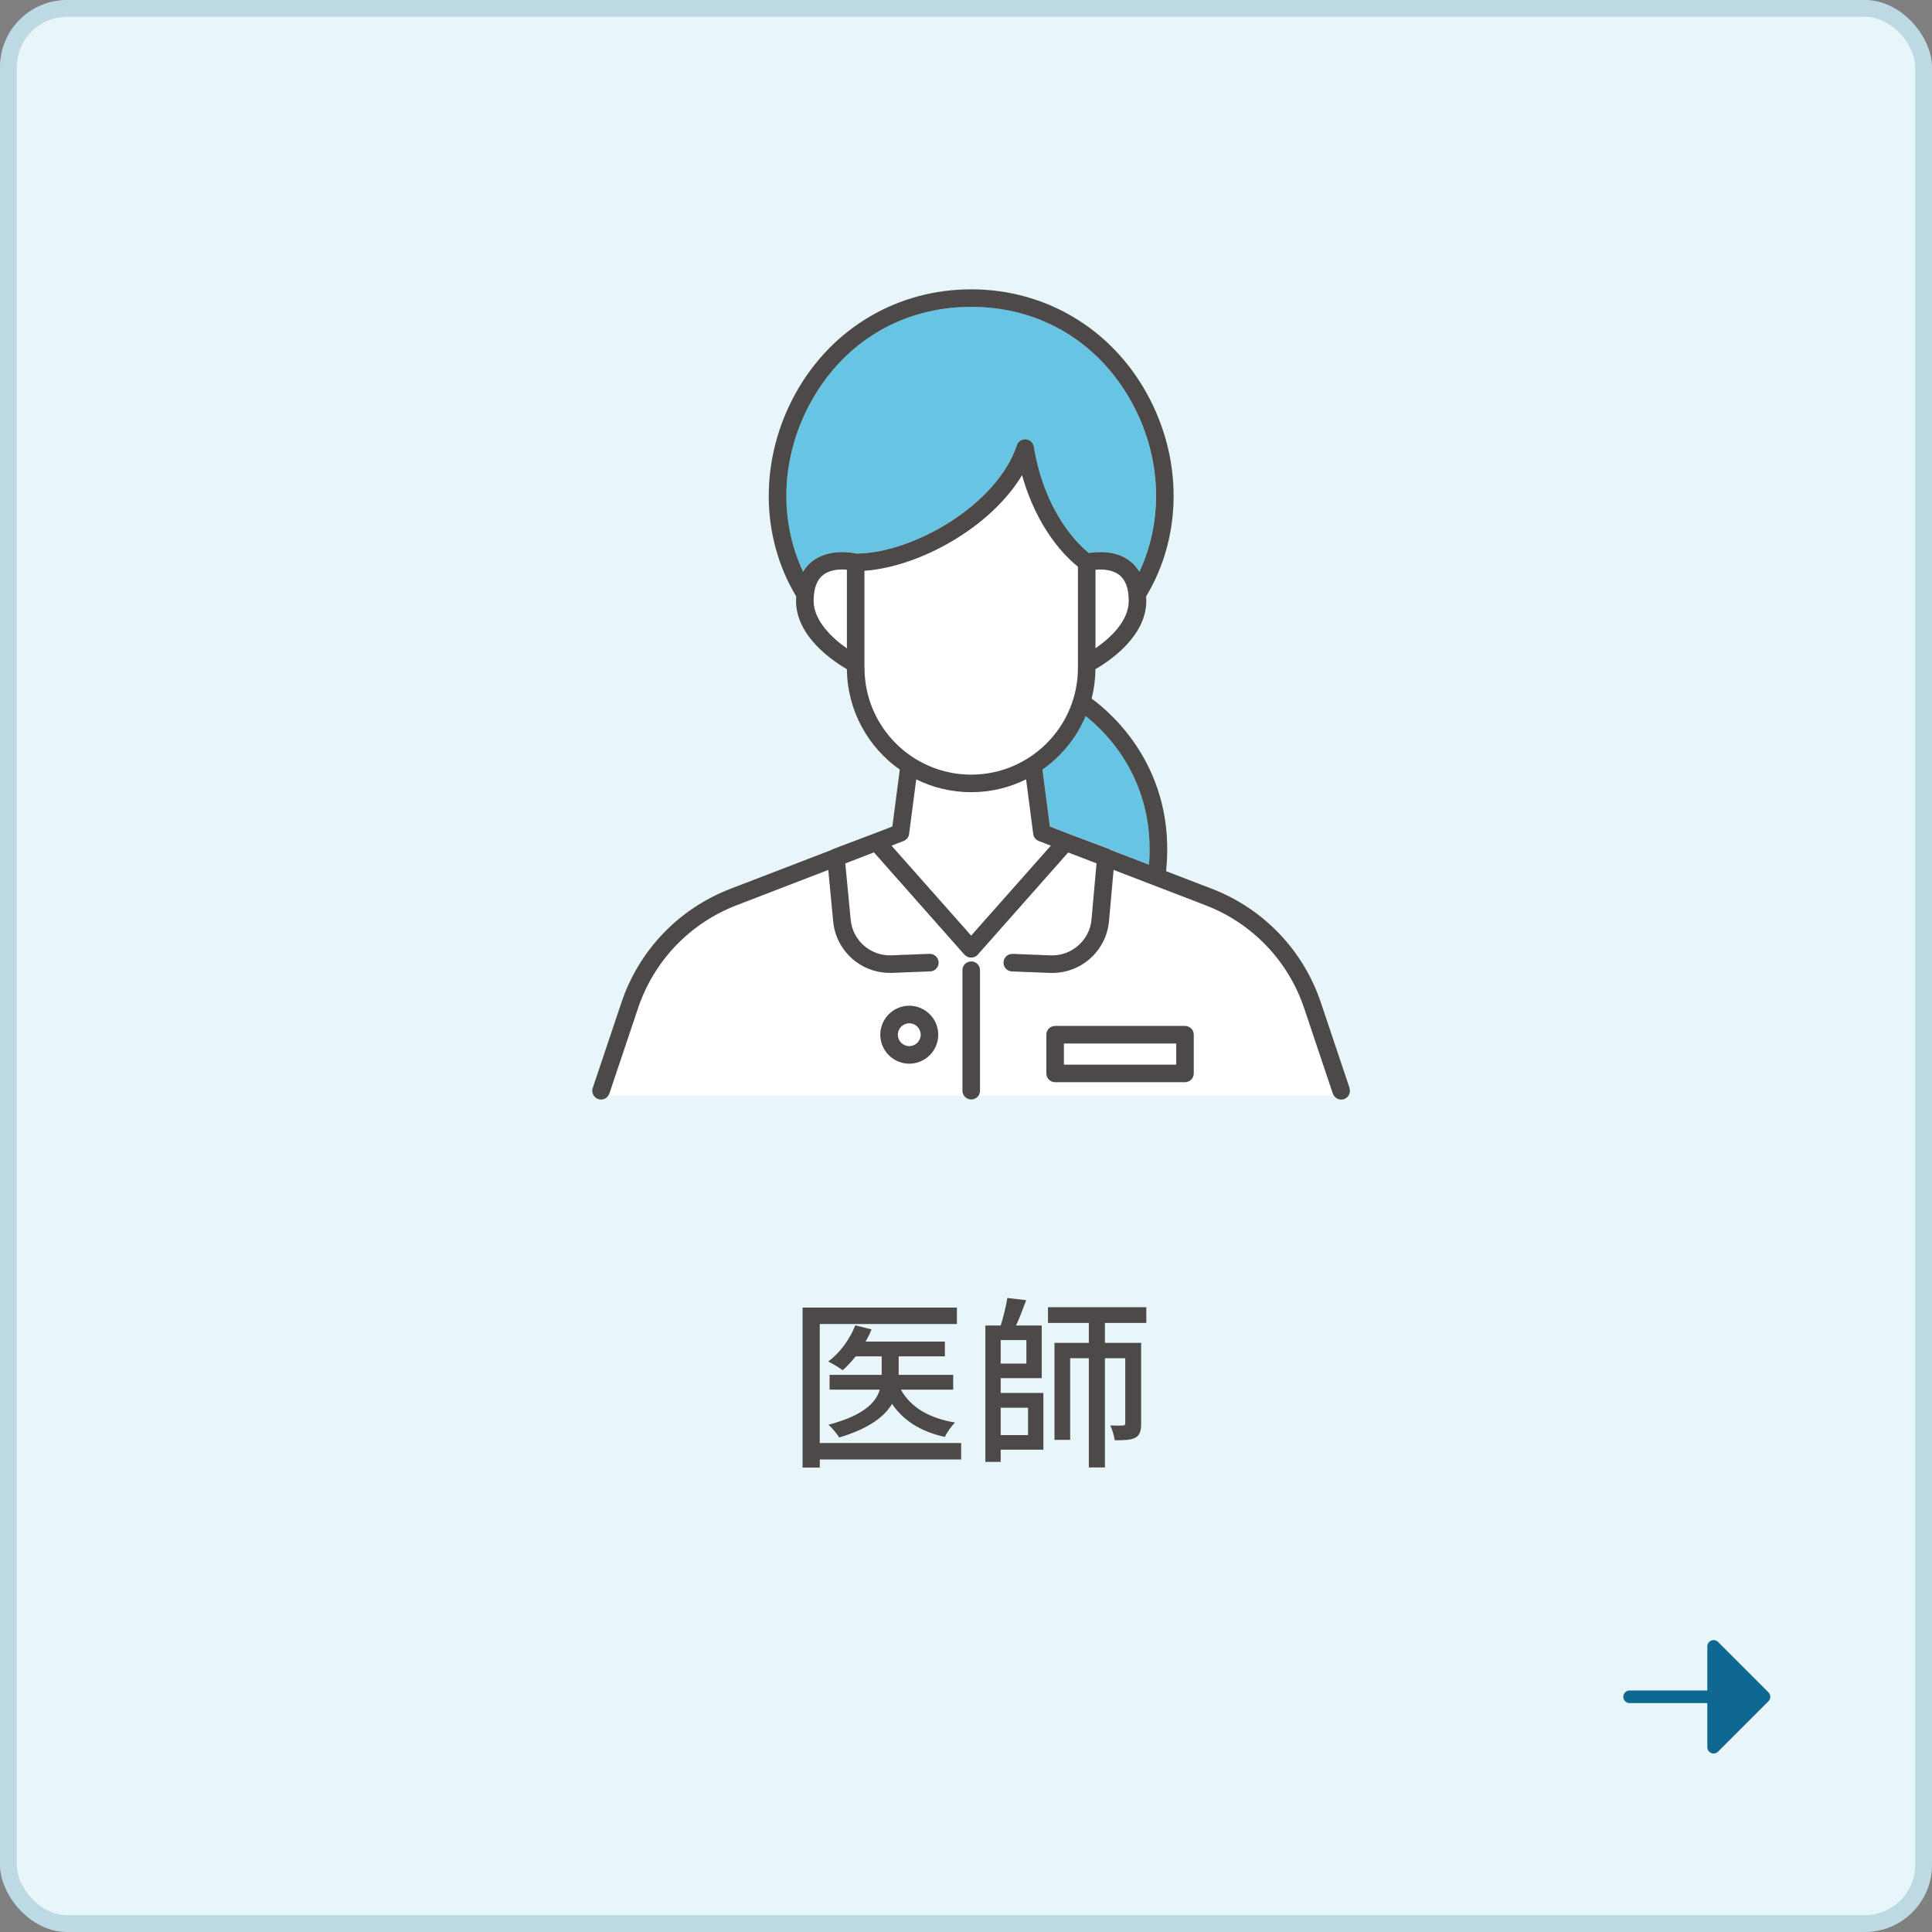 <svg width="230" height="230" viewBox="0 0 230 230" fill="none" xmlns="http://www.w3.org/2000/svg">
<rect x="0" y="0" width="230" height="230" fill="#808080" stroke="none"/>
<rect width="230" height="230" rx="8" fill="#E8F6F9"/>
<rect x="1" y="1" width="228" height="228" rx="7" stroke="#0F6892" stroke-opacity="0.2" stroke-width="2"/>
<path d="M194.001 202.749C193.802 202.749 193.611 202.67 193.47 202.53C193.33 202.389 193.251 202.198 193.251 201.999C193.251 201.8 193.33 201.61 193.47 201.469C193.611 201.328 193.802 201.249 194.001 201.249L203.251 201.249L203.251 195.999C203.251 195.851 203.295 195.706 203.377 195.583C203.46 195.46 203.577 195.364 203.714 195.307C203.851 195.25 204.001 195.235 204.147 195.264C204.292 195.293 204.426 195.365 204.531 195.469L210.531 201.469C210.671 201.61 210.75 201.801 210.75 201.999C210.75 202.198 210.671 202.389 210.531 202.529L204.531 208.529C204.426 208.634 204.292 208.705 204.147 208.734C204.001 208.763 203.851 208.748 203.714 208.692C203.577 208.635 203.46 208.539 203.377 208.416C203.295 208.292 203.251 208.148 203.251 207.999L203.251 202.749L194.001 202.749Z" fill="#0F6892"/>
<g clip-path="url(#clip0_1_1449)">
<path d="M96.861 71.527C96.861 73.891 99.071 75.973 100.822 77.192V67.829C100.647 67.815 100.452 67.802 100.236 67.802C99.515 67.802 98.653 67.936 97.993 68.448C97.239 69.034 96.861 70.072 96.861 71.534V71.527Z" fill="white"/>
<path d="M116.49 130.427H158.813C158.759 130.353 158.712 130.272 158.679 130.178L155.27 120.027C153.371 114.368 149.086 109.896 143.516 107.753L132.576 103.543L132.031 109.64C131.721 113.149 128.784 115.81 125.288 115.81C125.2 115.81 125.106 115.81 125.018 115.81L120.478 115.635C119.899 115.614 119.454 115.129 119.474 114.55C119.495 113.971 119.973 113.526 120.559 113.546L125.099 113.722C127.558 113.816 129.727 111.943 129.949 109.458L130.549 102.769L127.174 101.469L116.396 113.648C116.396 113.648 116.362 113.674 116.349 113.695C116.335 113.708 116.322 113.722 116.309 113.735C116.302 113.742 116.288 113.749 116.275 113.755C116.248 113.782 116.214 113.802 116.181 113.823C116.154 113.843 116.127 113.856 116.1 113.87C116.066 113.883 116.039 113.897 116.005 113.91C115.972 113.924 115.945 113.937 115.911 113.944C115.877 113.951 115.85 113.957 115.817 113.964C115.783 113.964 115.749 113.978 115.716 113.978C115.682 113.978 115.648 113.978 115.615 113.978C115.581 113.978 115.547 113.978 115.514 113.978C115.48 113.978 115.446 113.971 115.413 113.964C115.379 113.964 115.345 113.951 115.318 113.944C115.285 113.937 115.258 113.924 115.224 113.91C115.19 113.897 115.157 113.883 115.13 113.863C115.103 113.85 115.076 113.829 115.049 113.816C115.015 113.796 114.981 113.776 114.955 113.749C114.948 113.742 114.934 113.735 114.921 113.728C114.907 113.715 114.894 113.701 114.88 113.688C114.867 113.674 114.847 113.661 114.827 113.641L104.049 101.462L100.634 102.775L101.274 109.444C101.496 111.937 103.611 113.809 106.124 113.715L110.664 113.54C111.216 113.52 111.728 113.964 111.748 114.543C111.768 115.123 111.324 115.608 110.744 115.628L106.204 115.803C106.117 115.803 106.022 115.803 105.935 115.803C102.446 115.803 99.509 113.142 99.192 109.633L98.613 103.55L87.714 107.747C82.143 109.889 77.859 114.362 75.959 120.02L72.551 130.171C72.517 130.266 72.47 130.346 72.416 130.42H114.739C114.624 130.252 114.564 130.05 114.564 129.834V115.493C114.564 114.914 115.029 114.449 115.608 114.449C116.187 114.449 116.652 114.914 116.652 115.493V129.834C116.652 130.05 116.585 130.252 116.477 130.42L116.49 130.427ZM124.567 123.179C124.567 122.6 125.032 122.135 125.611 122.135H141.07C141.65 122.135 142.115 122.6 142.115 123.179V127.787C142.115 128.366 141.65 128.831 141.07 128.831H125.611C125.032 128.831 124.567 128.366 124.567 127.787V123.179ZM108.252 126.628C106.353 126.628 104.803 125.079 104.803 123.179C104.803 121.28 106.353 119.73 108.252 119.73C110.152 119.73 111.701 121.28 111.701 123.179C111.701 125.079 110.152 126.628 108.252 126.628Z" fill="white"/>
<path d="M140.025 124.224H126.654V126.743H140.025V124.224Z" fill="white"/>
<path d="M108.245 121.818C107.491 121.818 106.885 122.431 106.885 123.179C106.885 123.927 107.498 124.54 108.245 124.54C108.993 124.54 109.606 123.927 109.606 123.179C109.606 122.431 108.993 121.818 108.245 121.818Z" fill="white"/>
<path d="M96.727 66.785C98.653 65.296 101.301 65.748 101.974 65.896C108.71 65.835 118.68 60.109 121.044 53.003C121.192 52.545 121.644 52.248 122.115 52.289C122.594 52.329 122.984 52.686 123.065 53.158C124.385 61.127 128.461 64.892 129.626 65.829C130.623 65.667 132.839 65.498 134.51 66.785C134.968 67.135 135.338 67.566 135.635 68.065C138.572 61.807 138.255 54.236 134.658 47.776C130.677 40.629 123.732 36.526 115.615 36.526C107.498 36.526 100.553 40.622 96.572 47.769C92.975 54.229 92.658 61.794 95.595 68.058C95.892 67.56 96.269 67.129 96.72 66.778L96.727 66.785Z" fill="#66C5E3"/>
<path d="M134.375 71.526C134.375 70.065 133.991 69.021 133.243 68.441C132.394 67.781 131.195 67.754 130.414 67.828V77.185C132.031 76.067 134.375 74.019 134.375 71.533V71.526Z" fill="white"/>
<path d="M132.038 101.057C132.112 101.084 132.179 101.132 132.24 101.172L136.793 102.923C137.595 92.887 131.714 87.161 129.256 85.234C128.171 87.814 126.373 90.017 124.109 91.607L124.999 98.383L127.336 99.286L132.038 101.057Z" fill="#66C5E3"/>
<path d="M125.106 100.667L123.671 100.115C123.314 99.98 123.058 99.657 123.011 99.273L122.162 92.772C120.188 93.749 117.972 94.302 115.621 94.302C113.27 94.302 111.054 93.749 109.08 92.772L108.232 99.273C108.184 99.65 107.929 99.973 107.572 100.115L106.137 100.667L115.621 111.378L125.106 100.667Z" fill="white"/>
<path d="M128.326 79.509V67.459C127.046 66.435 123.509 63.12 121.677 56.553C117.905 62.831 109.437 67.485 102.91 67.944V79.509C102.91 86.515 108.609 92.214 115.614 92.214C122.62 92.214 128.319 86.515 128.319 79.509H128.326Z" fill="white"/>
<path d="M115.622 114.456C115.043 114.456 114.578 114.921 114.578 115.5V129.841C114.578 130.057 114.645 130.259 114.753 130.427C114.942 130.704 115.258 130.885 115.622 130.885C115.986 130.885 116.303 130.704 116.491 130.427C116.606 130.259 116.666 130.057 116.666 129.841V115.5C116.666 114.921 116.202 114.456 115.622 114.456Z" fill="#4C4948"/>
<path d="M108.246 119.73C106.346 119.73 104.797 121.28 104.797 123.179C104.797 125.079 106.346 126.628 108.246 126.628C110.145 126.628 111.695 125.079 111.695 123.179C111.695 121.28 110.145 119.73 108.246 119.73ZM108.246 124.54C107.491 124.54 106.885 123.927 106.885 123.179C106.885 122.432 107.498 121.819 108.246 121.819C108.993 121.819 109.606 122.432 109.606 123.179C109.606 123.927 108.993 124.54 108.246 124.54Z" fill="#4C4948"/>
<path d="M160.659 129.518L157.25 119.366C155.155 113.115 150.42 108.178 144.27 105.807L138.82 103.712C140.08 91.526 132.32 84.884 129.956 83.167C130.239 82.042 130.4 80.87 130.407 79.664C132.017 78.734 136.463 75.791 136.463 71.533C136.463 71.352 136.449 71.176 136.443 71.001C140.787 63.787 140.814 54.531 136.483 46.765C132.185 39.052 124.385 34.444 115.615 34.444C106.844 34.444 99.044 39.052 94.746 46.765C90.421 54.531 90.448 63.787 94.787 71.001C94.78 71.176 94.766 71.352 94.766 71.533C94.766 75.791 99.212 78.734 100.822 79.664C100.869 84.601 103.348 88.966 107.12 91.62L106.231 98.397L103.948 99.273L99.138 101.091C99.071 101.118 99.017 101.159 98.963 101.192L86.952 105.813C80.802 108.178 76.067 113.122 73.972 119.373L70.563 129.525C70.456 129.848 70.516 130.178 70.691 130.441C70.813 130.623 70.995 130.771 71.224 130.845C71.331 130.885 71.446 130.899 71.554 130.899C71.897 130.899 72.221 130.724 72.409 130.434C72.463 130.36 72.51 130.279 72.544 130.185L75.952 120.033C77.852 114.375 82.136 109.902 87.707 107.76L98.606 103.564L99.185 109.646C99.495 113.156 102.432 115.817 105.928 115.817C106.016 115.817 106.11 115.817 106.197 115.817L110.738 115.641C111.317 115.621 111.761 115.136 111.741 114.557C111.721 113.978 111.209 113.533 110.657 113.553L106.117 113.728C103.611 113.823 101.489 111.95 101.267 109.458L100.627 102.789L104.042 101.475L114.82 113.654C114.82 113.654 114.853 113.688 114.874 113.701C114.887 113.715 114.9 113.728 114.914 113.742C114.921 113.749 114.934 113.755 114.948 113.762C114.981 113.789 115.008 113.809 115.042 113.829C115.069 113.85 115.096 113.863 115.123 113.877C115.156 113.89 115.19 113.91 115.217 113.924C115.251 113.937 115.278 113.951 115.311 113.957C115.345 113.964 115.379 113.971 115.406 113.978C115.439 113.978 115.473 113.991 115.507 113.991C115.54 113.991 115.574 113.991 115.608 113.991C115.641 113.991 115.675 113.991 115.709 113.991C115.743 113.991 115.776 113.984 115.81 113.978C115.844 113.978 115.877 113.964 115.904 113.957C115.938 113.951 115.965 113.937 115.998 113.924C116.032 113.91 116.059 113.897 116.093 113.883C116.12 113.87 116.147 113.85 116.174 113.836C116.207 113.816 116.234 113.796 116.268 113.769C116.281 113.762 116.288 113.755 116.302 113.749C116.315 113.735 116.329 113.722 116.342 113.708C116.355 113.695 116.376 113.681 116.389 113.661L127.167 101.482L130.542 102.782L129.942 109.471C129.72 111.957 127.558 113.829 125.092 113.735L120.552 113.56C119.966 113.54 119.488 113.984 119.468 114.564C119.447 115.143 119.892 115.628 120.471 115.648L125.011 115.823C125.099 115.823 125.193 115.823 125.281 115.823C128.77 115.823 131.707 113.163 132.024 109.653L132.569 103.557L143.509 107.767C149.08 109.909 153.364 114.382 155.263 120.04L158.672 130.191C158.705 130.286 158.753 130.367 158.806 130.441C159.002 130.724 159.318 130.905 159.662 130.905C159.77 130.905 159.884 130.885 159.992 130.852C160.221 130.777 160.396 130.629 160.524 130.447C160.699 130.185 160.76 129.855 160.652 129.531L160.659 129.518ZM130.414 77.185V67.829C131.195 67.754 132.387 67.781 133.243 68.442C133.997 69.028 134.375 70.065 134.375 71.527C134.375 74.019 132.03 76.06 130.414 77.178V77.185ZM100.822 77.192C99.071 75.972 96.861 73.891 96.861 71.527C96.861 70.065 97.245 69.021 97.993 68.442C98.653 67.93 99.515 67.795 100.236 67.795C100.445 67.795 100.647 67.808 100.822 67.822V77.185V77.192ZM96.727 66.784C96.268 67.135 95.898 67.566 95.602 68.064C92.665 61.806 92.981 54.235 96.578 47.775C100.559 40.628 107.504 36.532 115.621 36.532C123.738 36.532 130.683 40.635 134.664 47.782C138.261 54.242 138.578 61.806 135.641 68.071C135.345 67.573 134.967 67.141 134.516 66.791C132.845 65.498 130.629 65.673 129.632 65.835C128.467 64.905 124.392 61.133 123.071 53.164C122.991 52.693 122.6 52.329 122.122 52.295C121.65 52.255 121.199 52.551 121.051 53.009C118.679 60.116 108.717 65.841 101.981 65.902C101.307 65.754 98.66 65.309 96.733 66.791L96.727 66.784ZM102.91 79.516V67.95C109.438 67.485 117.905 62.837 121.677 56.559C123.503 63.127 127.046 66.448 128.326 67.465V79.516C128.326 86.521 122.627 92.22 115.621 92.22C108.616 92.22 102.917 86.521 102.917 79.516H102.91ZM115.615 111.384L106.13 100.674L107.565 100.121C107.922 99.987 108.178 99.663 108.225 99.279L109.074 92.779C111.047 93.756 113.264 94.308 115.615 94.308C117.965 94.308 120.182 93.756 122.155 92.779L123.004 99.279C123.051 99.657 123.307 99.98 123.664 100.121L125.099 100.674L115.615 111.384ZM136.786 102.937L132.233 101.186C132.165 101.145 132.105 101.098 132.03 101.071L127.329 99.3L124.991 98.397L124.102 91.62C126.365 90.031 128.164 87.828 129.248 85.248C131.7 87.175 137.581 92.894 136.786 102.937Z" fill="#4C4948"/>
<path d="M141.07 122.136H125.611C125.031 122.136 124.566 122.601 124.566 123.18V127.787C124.566 128.367 125.031 128.831 125.611 128.831H141.07C141.649 128.831 142.114 128.367 142.114 127.787V123.18C142.114 122.601 141.649 122.136 141.07 122.136ZM140.026 126.743H126.655V124.224H140.026V126.743Z" fill="#4C4948"/>
</g>
<path d="M114.422 171.79V173.748H97.592V174.716H95.546V155.664H113.916V157.622H97.592V171.79H114.422ZM113.476 165.432H107.25C108.394 167.522 110.616 168.842 113.696 169.348C113.278 169.766 112.728 170.514 112.486 171.064C109.604 170.426 107.558 169.128 106.194 167.126C105.292 168.644 103.444 170.074 99.902 171.13C99.638 170.69 99.066 169.986 98.626 169.612C102.806 168.512 104.28 166.972 104.742 165.432H98.758V163.672H104.962V161.472H101.86C101.376 162.088 100.848 162.66 100.32 163.122C99.924 162.814 99.088 162.33 98.604 162.088C99.99 161.054 101.178 159.426 101.816 157.776L103.752 158.26C103.554 158.766 103.312 159.25 103.048 159.712H112.486V161.472H106.986V163.672H113.476V165.432ZM122.386 167.588H119.13V170.844H122.386V167.588ZM122.188 162.33V159.536H119.13V162.33H122.188ZM119.13 164.068V165.828H124.212V172.582H119.13V174.034H117.304V157.798H119.13C119.46 156.764 119.768 155.488 119.922 154.52L122.166 154.784C121.792 155.796 121.374 156.896 120.956 157.798H124.014V164.068H119.13ZM136.466 157.49H131.538V159.866H135.85V169.436C135.85 170.294 135.718 170.844 135.168 171.152C134.596 171.438 133.848 171.46 132.704 171.46C132.638 170.954 132.418 170.184 132.176 169.7C132.858 169.722 133.474 169.722 133.672 169.7C133.892 169.7 133.958 169.634 133.958 169.414V161.692H131.538V174.694H129.624V161.692H127.402V171.416H125.532V159.866H129.624V157.49H124.762V155.62H136.466V157.49Z" fill="#4C4948"/>
<defs>
<clipPath id="clip0_1_1449">
<rect width="90.938" height="97" fill="white" transform="translate(70.031 34)"/>
</clipPath>
</defs>
</svg>

